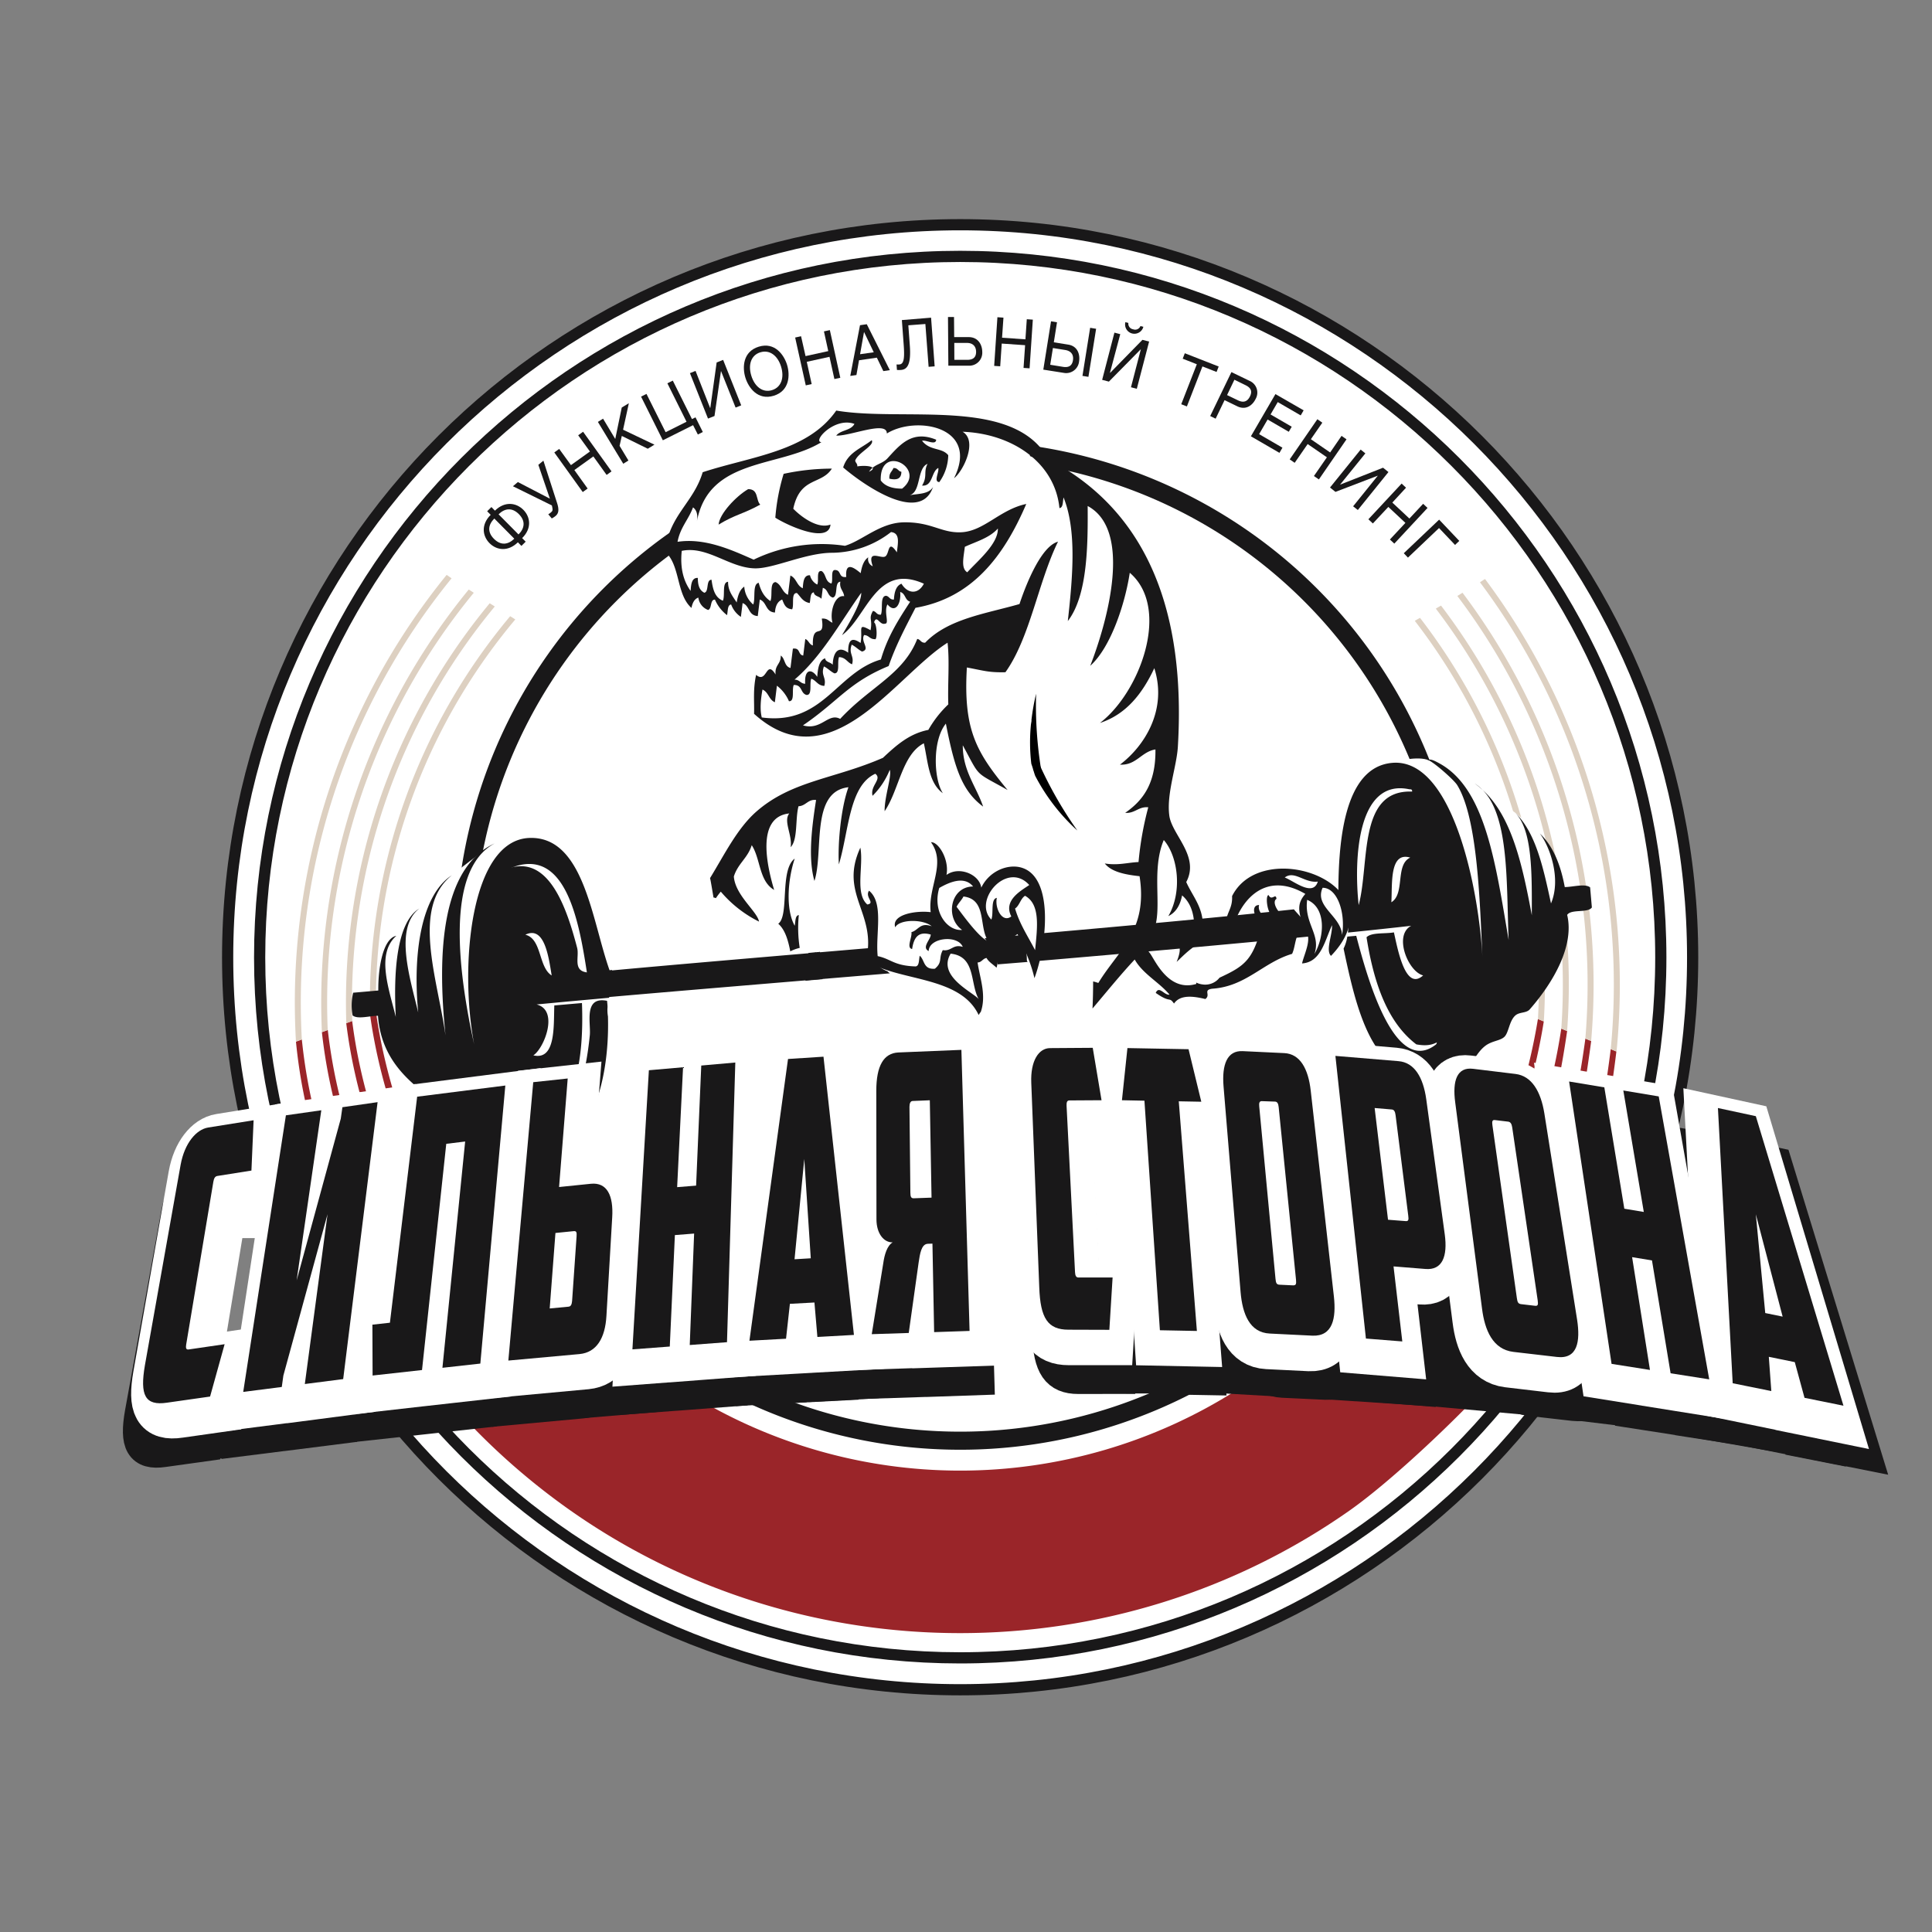 <?xml version="1.0" encoding="UTF-8"?> <svg xmlns="http://www.w3.org/2000/svg" viewBox="0 0 595.28 595.28"><rect x="0" y="0" width="595.28" height="595.28" fill="#808080" stroke="none"/> <defs> <style>.cls-1,.cls-10,.cls-6{fill:#fff;}.cls-2{fill:#9a2529;}.cls-3,.cls-5,.cls-9{fill:none;stroke:#191819;}.cls-3{stroke-width:3.45px;}.cls-4{fill:#ddd0c1;}.cls-5{stroke-width:5.57px;}.cls-6,.cls-7{fill-rule:evenodd;}.cls-7,.cls-8{fill:#191819;}.cls-9{stroke-width:10.08px;}.cls-10{stroke:#fff;stroke-width:15.11px;}</style> </defs> <title>Сильная сторона лого</title> <g id="Layer_1" data-name="Layer 1"> <ellipse class="cls-1" cx="295.84" cy="294.94" rx="225.69" ry="225.7"></ellipse> <rect class="cls-2" x="420.5" y="388.14" width="22.5" height="23.5"></rect> <path class="cls-2" d="M498.08,324l-1.79-.74c-5.39,43.62-15.18,64.27-44.83,95.38-2.09-.81-.85-4.75-2.93-5.59,29.3-29.95,36.06-49.84,41.74-92.29l-1.79-.75c-5.74,42.06-15.63,61-44.81,90.55-1.93-.77-3.7-.92-5.6-1.77,28.79-28.48,38.81-50.21,44.79-91.11l-1.8-.75a186.19,186.19,0,0,1-54,105.35,1.46,1.46,0,0,0-.33-.14c-.76-1.69-1.58-3.31-2.38-5,26.74-26.71,45.24-64.35,51.32-102.44l-1.81-.75c-6.08,37.2-24.3,75.15-50.35,101.42-2.68-5.49-5.44-10.92-8.42-16.2a158.76,158.76,0,0,1-238.49,0c-3.28,5.78-6.29,11.73-9.18,17.83-26-27-46.25-67.34-51.57-105.1l-1.84.67c5.3,38.62,25.91,78.71,52.56,106.19-.53,1.13-1.11,2.25-1.62,3.38l-2,.85c-28.08-28.79-49.28-67.68-54.44-108.41l-1.83.67c5.09,41.12,26.23,79.37,54.48,108.55-1.9.81-3.8,1.62-5.72,2.4C126.8,395.94,105.8,359.67,101,317.36l-1.82.67c4.72,42.66,25.69,78.3,54.46,108.92-2.08.84-4.16,1.62-6.27,2.43C118.24,397.57,97.49,364.22,93,320.28l-1.81.67c4.35,44.28,25,77,54.28,109.1q-3.25,1.22-6.56,2.33a210.9,210.9,0,0,0,37,33.13c71.65,50.24,168.13,50.24,239.78,0,13.28-9.31,34.84-29.77,46.1-42.53-2.75-.92-6.16-1.7-8.86-2.68,29.74-31.43,39.79-52.29,45.1-96.29"></path> <path class="cls-3" d="M295.85,69.24C171.4,69.24,70.14,170.51,70.14,295S171.4,520.64,295.85,520.64,521.53,419.41,521.53,295,420.28,69.24,295.85,69.24m0,441.57C176.8,510.81,80,414,80,295S176.8,79,295.85,79,511.72,175.9,511.72,295,414.87,510.81,295.85,510.81"></path> <path class="cls-4" d="M93,320.28l-1.81.67a208.88,208.88,0,0,1,46.43-143.82c.52.34,1,.7,1.52,1.06A207,207,0,0,0,93,320.28"></path> <path class="cls-4" d="M101,317.36l-1.82.67a200.83,200.83,0,0,1,45.25-136.39l1.55,1a198.73,198.73,0,0,0-45,134.67"></path> <path class="cls-4" d="M108.53,314.6l-1.83.67a192.84,192.84,0,0,1,44.19-129.4c.52.35,1.05.65,1.56,1A191.27,191.27,0,0,0,108.53,314.6"></path> <path class="cls-4" d="M115.84,311.91l-1.84.67a185.28,185.28,0,0,1,43.19-122.72c.51.31,1.05.65,1.58,1a183.47,183.47,0,0,0-42.93,121.06"></path> <path class="cls-4" d="M496.29,323.26l1.79.74a208.89,208.89,0,0,0-40.52-145.6c-.54.32-1,.66-1.56,1a207,207,0,0,1,40.29,143.87"></path> <path class="cls-4" d="M488.47,320l1.79.75a200.82,200.82,0,0,0-39.64-138.12l-1.59,1A198.8,198.8,0,0,1,488.47,320"></path> <path class="cls-4" d="M481.05,316.94l1.8.75A192.85,192.85,0,0,0,444,186.59c-.54.32-1.08.61-1.6.94a191.28,191.28,0,0,1,38.66,129.42"></path> <path class="cls-4" d="M473.86,314l1.81.75a185.26,185.26,0,0,0-38.14-124.38c-.53.29-1.08.6-1.61.92A183.49,183.49,0,0,1,473.86,314"></path> <path class="cls-5" d="M208.11,166.29a152.67,152.67,0,1,0,109.27-26.2"></path> <path class="cls-6" d="M437.63,238.13v1.15h2.3c0,1.15,0,1.15,1.15,1.15,0-1.15-1.15-1.15-1.15-2.3h1.15"></path> <path class="cls-1" d="M436.66,238.05l-.1.5-.08.38c0-.06,0-.18,0-.05a1.23,1.23,0,0,0,.75,1.54l.14,0-.71-.62a2.47,2.47,0,0,0,2.07,1.51c.34.07.68.14,1,.18l-2.08-2.41c-.15,1.5.26,3.05,1.9,3.54L438,240.86l0,.13a3,3,0,0,0,2.64,2.34l.18,0a3,3,0,0,0,3.14-2.71,4.63,4.63,0,0,0-1-3.07c-.11-.15-.21-.29-.33-.43-.32-.36.35.59.19.27q-.1-.22.07.19a1.43,1.43,0,0,1,.14.75l-3.41,2.94c.29,0,0,.12-.57-.12a2.79,2.79,0,0,0,.35.1l.46.13a3.53,3.53,0,0,0,4.61-3c.16-2.11-1.94-4.3-4.14-3.67a6.29,6.29,0,0,1-1.09.29,3.16,3.16,0,0,0-2,1.35,3.43,3.43,0,0,0-.48,2.39,4.36,4.36,0,0,0,1.2,2.38c.21.22.46.41.69.61s-.26-.23-.28-.25.26.42,0,0c-.06-.12-.33-.92-.27-.48l2.31-3.44-.18,0a2.81,2.81,0,0,0-2.19,1.9l0,.15,2.43-1.6a2,2,0,0,1,1.55,1.09q.21.7.12.32a4.08,4.08,0,0,0-.07-.6,2.29,2.29,0,0,0-2.65-1.77,8.23,8.23,0,0,0-1,.17,2.43,2.43,0,0,0-1.89,1.63l.94-.82-.15,0,1.42,1c-.1-.36-.16-.74-.23-1.11a1,1,0,0,0-1.92.12Z"></path> <path class="cls-1" d="M407,283.91c-.11.9.22,1.87.11,2.77a8.9,8.9,0,0,1-.84,3.12l-.45-.06a31,31,0,0,0,.33-6.4c-.23-1.86-.74-5.14-3.58-4.58-1,.35-1.07,1.25-1.63,2.1a3.81,3.81,0,0,1-2.55,2c-1.92.68-5.32-1.59-6.51.57-.57.85-.28,2.26-.45,3.62a11.51,11.51,0,0,1-1.29,3.05c-.57.86-1.19,2.16-1.76,3a9.14,9.14,0,0,1-3.51,2.32c-2.37.62-4.41,2.21-6.79,2.84a42,42,0,0,1-7.47.91,6.73,6.73,0,0,1-3.22.06c-1,.34-2,1.13-2.94,1.47a7.29,7.29,0,0,1-6.74-1.29,24.81,24.81,0,0,1-4.65-7,4.68,4.68,0,0,0-2.44-2.6c-1.3-.62-2,1.13-3,1.92-1.64,2.11-4.07,3.19-6.16,5.22s-4.13,3.63-6.22,5.66a4.2,4.2,0,0,0-.44-3.42,1.34,1.34,0,0,0-1.45-.63,3.37,3.37,0,0,0-.65.23,1.66,1.66,0,0,0-.37-.14c-1.73-.26-3.33.91-4.66,2.25-2.64-1.95-5.92-1.36-8.54.58a37,37,0,0,1-6.74,3.4,5.49,5.49,0,0,0-3.25,5c-4-1.81-9.4,2.15-8.71,7.35.12.85.27,1.73.44,2.62a10.75,10.75,0,0,0,.76,5.6,2.43,2.43,0,0,0,.2.28c0,.19,0,.37,0,.56-2.12.11-4.06.24-5.94.38-2.32.18-4.53-.56-6.79-.84a6.75,6.75,0,0,1-3.12-.85,7.77,7.77,0,0,0-3.11-.84,28.2,28.2,0,0,1-5.78-1.55c1.76-.31,3.41-1.86,2.62-3.84a17.11,17.11,0,0,0-5.34-7.1,8.73,8.73,0,0,0-2.62-3.06,24.48,24.48,0,0,0-3.45-2.1c-1.33-.82-2.64-1.66-4-2.44l0,.06a7.5,7.5,0,0,0-3.94-1,9.32,9.32,0,0,0-4.44-8,7.48,7.48,0,0,0-3.69-2.74,10.29,10.29,0,0,0-5.33-.46,10.88,10.88,0,0,1-.27-1.68,9.45,9.45,0,0,0-1.48-2.94c-.34-1-.62-2.37-1-3.34-.8-1-2.1-1.63-2.89-2.65s-1.3-.63-2.72-.34c-2.32.17-4.18.4-5.77-1.64-1.25-1.07-2.1-1.64-3.35-2.72-.79-1-1.24-1.07-2.54-1.69s-1.65-1.58-2.44-2.6c-.4-.51-1.19-1.53-.23-1.86-.45-.06-1,.33-1.42.28l-3,3.9c.34-.65.55-1.35.89-1.87a16.94,16.94,0,0,1,2.89-4.7,18.87,18.87,0,0,1,3.78-4.58c1.65-2.1,3.17-3.29,4.81-5.39a42.79,42.79,0,0,1,2.72-3.34c3.16-3.28,8.54-5.83,12.84-7.14,5.26-1.64,10-2.89,15.28-4.54a26.11,26.11,0,0,1,3.28-.52,19.41,19.41,0,0,1,3.4-1.41,14.74,14.74,0,0,0,2.6-2.44,15.77,15.77,0,0,1,3-2.38c1.93-.68,4.3-1.31,5.88-2.95a13.88,13.88,0,0,1,6.57-4.7c2-1.13,5-3.07,6.16-5.22s-.79-4.69-.06-6.9a26.86,26.86,0,0,0,1.64-5.78c.33-2.72,1.07-4.93,1.41-7.64.22-1.81,1-4,.78-6.34-.34-1-.23-1.87-1.07-2.44a3.4,3.4,0,0,0-4.13,0c-5.33,2.11-9.46,5.73-13.58,9.36a19.68,19.68,0,0,1-4.64,4,12.34,12.34,0,0,1-3,1.94,10.78,10.78,0,0,1-3.57,2.78,13.74,13.74,0,0,1-3.44,1.86c-1.47.74-2.5,1.53-3.46,1.87a53.23,53.23,0,0,1-6,4.31c-4.36,1.76-8.6-1.07-12.85-.22-2.32.18-3.4-2.25-4.59-3.78s-1.64-1.58-.06-3.23A12.34,12.34,0,0,1,241,210c2.1-2,4.53-3.13,6.57-4.71,2.43-1.08,4-2.72,6.1-4.76a49.15,49.15,0,0,0,3.34-4.65,61.25,61.25,0,0,0,5.77-5.72c1.19-2.15,3.17-3.28,3.9-5.5s1.58-5.32.9-7.24c-1.08-2.43-4.3-2.37-6.23-1.7-2.83.58-5.26,1.65-7.64,2.28-1.87.22-4.24.85-6.56,1a36.74,36.74,0,0,0-6.63,1.46,102.35,102.35,0,0,1-13.13,2.06,6.51,6.51,0,0,1-2.83.57l-1.81-.22c-.45-.06-.51.39-1.42.28s-2.09-1.64-2.94-2.2a7.67,7.67,0,0,1-3.11-.85c-2.61-1.24-2.84-3.12-3-5.43a6.52,6.52,0,0,1-.52-3.29c.11-.9.28-2.26.45-3.62-.34-4.64,1.92-8,3.78-12a19.2,19.2,0,0,1,4.86-5.83c2-1.59,5.32-2.1,7.76-3.18a45.35,45.35,0,0,1,14-5.16,19.39,19.39,0,0,0,6.68-1.93c1-.34,1.53-1.19,2.55-2s2.09-2,3.11-2.84a47.48,47.48,0,0,1,7.18-2.32,8.73,8.73,0,0,1,3.8-.92c1.41-.28,2.77-.11,4.19-.4,2.31-.17,4.52.57,7.3.45,2.32-.17,4.24-.85,7-.51,2.26.28,4.59.11,7.25.9.9.11,2.2.73,3.11.84a12.69,12.69,0,0,0,4,1c.9.11,2.21.73,3.57.9l2.71.34c1.76.67,4,1,5.78,1.63a8.6,8.6,0,0,1,3.06,1.31,18.84,18.84,0,0,1,2.94,2.21c.85.55,2.21.72,3.06,1.29a8.24,8.24,0,0,1,2.89,2.66c3.29,3.17,5.33,8.94,10.2,10.46,1.75.68,4,1,5.2,2.49,2.16,1.18,3.64,4.13,4.71,6.55.8,1,1.07,2.44,1.82,3.91.34,1,1.07,2.43,1.42,3.4a62.87,62.87,0,0,1,2.16,8.54,19.41,19.41,0,0,0,1.41,3.4c.79,1,.68,1.92,1,2.88,1.08,2.44,2.16,4.86,3.23,7.3.63,2.38.35,4.65,1,7s.73,5.15,1.3,8c.17,2.32.35,4.65.52,7,.23,1.87.85,4.24.57,6.5-.11.91-.22,1.82-.34,2.72s.29,1.41.23,1.87c.18,2.32-.5,4.08-.28,5.94.35,4.64-.72,9.57.52,14.32.23,1.87.92,3.79,1.14,5.66.68,1.92.85,4.25,1.93,6.68.35,1,.18,2.32,1,3.34a6.57,6.57,0,0,1,.51,3.28,18.7,18.7,0,0,1,.18,2.32,10.34,10.34,0,0,1,0,3.68c-.11,4.59,3.12,8.2,4,12.45a30.4,30.4,0,0,1,.52,3.28c.33,1,.28,1.42,1.64,1.59,2.26.28,4.8-1.7,7.07-1.42l1.81.22c.45.06,1-.34,1.87-.23a2.76,2.76,0,0,0,1.87-.22c.56-.86.33-2.72.45-3.63.56-.84.73-2.21,1.35-3.51s.85-3.11,2.37-4.3a29.26,29.26,0,0,1,6.8-2.84c2.37-.62,5.49.23,7.3.45a19.06,19.06,0,0,1,6.57,2.65c.48.19.93.38,1.35.58-1-.22-2.4-.49-2.82.16-.57.85,1.53,2.49,1.87,3.45A6.11,6.11,0,0,1,407,283.91Z"></path> <path class="cls-7" d="M275.29,144.2c1.4-.07,1.36,1,2.44,1.16,0,2.27-1.52,2.64-3.71,2.13C273.89,145.67,274.88,145.31,275.29,144.2Z"></path> <path class="cls-7" d="M246.41,292.06a39.39,39.39,0,0,1-.28-10.11c-1.18.13-1,2-1.27,3.29-2.8-5-2.17-14.1,0-20.69-4.7,3.48-1.6,17.66-5.07,20.06,2.05,1.81,3,4.86,3.71,8.52A12.31,12.31,0,0,1,246.41,292.06Z"></path> <path class="cls-7" d="M379.62,276.11c.2,3.86-1.77,5-1.9,8.39a22.7,22.7,0,0,1-7.11,1.7c.38-6.43-3.09-9.86-5.11-14.43,4.25-7.94-4.44-14.56-5.22-20.48-.89-6.79,2.26-15,2.64-21.23,2.44-41-9-72.44-39.88-88.56-10.6-19.35-44.34-11.44-65.38-15-8.79,12.66-26.31,14.13-41.15,19-2.85,9.47-10.24,13.12-11.65,24.42,4.83,4.16,3.43,13.17,8.19,17.39.31-1.56.91-2.77,2.12-3.18a4.68,4.68,0,0,0,3,3.81c1.24-.37.54-3.25,2.12-3.18a12.09,12.09,0,0,0,3.72,4.78c.3-1.26.09-3.17,1.27-3.29a7.74,7.74,0,0,0,3,3.82l.53-4.25c2.24.81,1.67,3.81,4.67,4l.63-5.09c2.24.81,1.67,3.81,4.67,4q.2-3.19,2.22-4c.59,1.33.94,2.85,3.08,3,.67-1.43-.41-5.12,1.48-5,1.15,1.14,1.77,2.71,3.93,3.07.3-1.25.09-3.17,1.27-3.29.07,1.22,1.74,1.2,2.34,2l.42-3.39c1.7.47,1.38,2.51,3.08,3,1.75-.38.38-4.76,2.33-4.88-.39,2.1,1,2.79,1.17,4.46-2.88-.47-4.51,4.79-3.6,8.17-1.11-.41-1.47-1.41-3.29-1.27,1.08,7-3,.65-2.75,8.28-1.19-.36-1.26-1.57-2.34-2l-.63,5.1c-1.69-.22-.79-2.45-3.19-2.12l-.74,5.95c-2-.52-1.57-2.86-3-3.82.08,2.74-1.9,2.81-1.59,5.84-3-4.87-2.57,3-6,.11-1,4.63-.51,8.06-.63,12,23.6,21.29,43.49-11.75,59.62-21.91.66,5.87,0,12.81.23,19a33.84,33.84,0,0,0-6.15,7.86c-6,1.19-10,4.88-14,8.61-15.08,6.58-28.2,7-39.15,16.7-5.8,5.17-9.72,13.18-14.12,20.37a5.82,5.82,0,0,1,.14.57c.34,1.8.63,3.6.93,5.4.25,0,.49.12.74.19a21.68,21.68,0,0,1,1.51-2,36.93,36.93,0,0,0,11.78,9.23c-.55-3.15-7.33-8.08-7.76-13.89,1.23-4,4.28-5.66,5.51-9.66,2.76,4.23,2.2,11.07,6.91,13.79-2-6.66-5.87-22.46,4.65-23.56-1.89,2.42,1,6.57.43,10.39,2.28-2.33,1.38-8.72,2.43-12.62,2.25-.07,2.88-2.22,5.41-1.92-1.49,9.34-2.41,18.24-.51,24.94,2.92-8.92-1.31-27.56,10.48-28.87-2.27,6.22-3.34,17.17-2.95,23.77,3.09-10.14,3.1-24.24,11.22-27.92,2.22,1.65-1.67,3.67-.84,6.79a23.87,23.87,0,0,0,5.3-8c.7,1.94-1.67,8.32-1.58,12.74,4.43-6.46,5.33-17.44,12.08-20.92,1.29,5.64,1.44,12.17,5.85,15.38-2.85-4.43-3.24-16.31.94-21.44,2.69,13.83,5,20.75,11.48,25.57-2.13-6.26-6.29-11-6.27-18.89,5.57,10.27,3.43,7.9,13.81,13.78-9.66-11.69-13.68-18.59-12.55-37.76,5.32,1,6.69,1.58,11.88,1.47,7.58-10.61,10.08-27.74,16.2-40.23-4.85,1.33-9.34,11.63-11.87,19.22-10.47,3-22,4.53-29.06,11.91-1.4.07-1.36-1-2.44-1.16-4.32,11-14.44,14.6-23.75,24.63-3.7-2-5.78,3.66-11.46,2,11-7.5,14-13.17,26.4-18.28,2.28-6.59,5.31-12.2,8.26-17.94,17.33-3,27.15-15.68,34.14-32-8.11,1.71-13,8.38-20,8.72-6.2.3-9.09-3.19-17.73-3.06-7.36.12-12.79,5.65-18.14,7.23a48.09,48.09,0,0,0-28.12,4.27c-6.42-2.81-14.83-6.8-23.46-5.5.85-4.48,3.38-6.82,4.77-10.61,1.17.87,1.56,2.36,1.17,4.45,3.65-19.91,25.44-16.56,38.39-24.54-2.87-.16,4-7.87,10.18-5.63-1.14,2.14-4.21,1.81-5.62,3.61,4.42.17,15.65-4.72,15.6-.65,9-5.6,28.65-2.14,20.7,13.78,2.83-2.12,7.4-11.51,2.64-14.32,15.32.58,28.46,9.52,29.84,23.53,1.19-.12,1-2,1.27-3.29,4,9.91,2.92,23.79,1.31,38.09,6.21-8,6.18-24,6.12-35.45,13.77,7.39,6.29,35.07.79,49.24,6.47-5.8,10.82-19.57,12.18-28.67,12.71,10.88,3.25,36.75-9.19,46.28,7.95-2.6,13-8.86,16.75-16.88,4.06,12.77-2.93,23.93-10.58,29.72,5.06.26,6.58-4,10.93-4.68.14,10.68-4,15.83-9.32,19.53,3,.25,4.1-2,7.11-1.71a99.05,99.05,0,0,0-3,16.87c-3.46.16-6.31,1.1-10.4.44,2,2.54,6.1,3.43,10.72,3.92,2.61,16.86-6.47,22.63-12.71,32.9a16.15,16.15,0,0,0-1.6-.48c0,2.78-.07,5.57-.19,8.35,4.31-5.08,8.51-10.29,13-15.1,2.5,4.45,7.49,6.95,10.73,10.82-1.58.32-3.22-2.92-4.25-.53,4.72,3.31,4,1,5.63,3.28,1.9-2.78,5.91-2.31,9.65-1.39,1.78-1.29-.83-2.77,2.12-3.18,10.46-.7,15.67-8.11,24.61-10.74,1.19-2.42.85-6.79,3.5-7.33,3.3,1.6.11,7.56-.42,10.28,5.81-.41,6.94-6.84,9.22-11.78.18,2.92-2.07,7.75-.31,9.45C431.24,272.48,389,257.37,379.62,276.11ZM297.28,168.48c3.57-1.65,7.59-2.72,10.18-5.63.1,4.74-6.12,9.85-9.43,13.48C296,175.12,296.93,171.56,297.28,168.48ZM271.42,203.2c-13.74,4-17.86,20.38-36.7,17.86-.6-2.34-.37-5.34.21-8.6,1.9.81,1.92,3.1,3.82,3.92l.63-5.1a12,12,0,0,1,3.71,4.77c1.89.13.81-3.55,1.48-5,2.71-.07,2,2.56,3.93,3.07,1.89.13.81-3.55,1.48-5,1.57.56,1.91,2.1,4,2.22.75-2.63-1.16-3.19-.11-6,1.21.59,2,1.52,3.19,2.12,1.89.13.8-3.55,1.48-5,2.13.13,2.47,1.66,4,2.22.75-2.63-1.16-3.19-.11-6.05,1.2.6,2,1.53,3.18,2.13,2.71-.73-.56-3,.63-5.09,1.54.07,1.66,1.26,3.29,1.27.83.51.74-4.58-.22-5.2.87-2.47,1.71,1,3.39.42,1.42.05-.45-3.65.74-5.94,2.44,3,4.29-.27,3.92-3.82,1.7.46,1.38,2.5,3.08,3C277,190.69,273.51,196,271.42,203.2Zm13.24-23.35c-1.75,3.39-5,3.15-6.9,0-1.58.6-2.2,2.42-2.33,4.88-1.4.07-1.36-1-2.44-1.16-1.94.13-.86,4.14-1.58,5.83-1.4.07-1.36-1-2.44-1.16-1.44,2.5-.07,2.45-.74,5.94-4.26-2.37-2.3-.31-3.07,3.93-2.74-1.89-3.89-1-3.82,3-3-2.24-4.63-.22-4.77,3.72-.59-.81-2.26-.79-2.33-2-1.83.61-2.24,3-2.44,5.73-1.65-2.56-4-2.54-3.71,2.12-1.54-.08-1.66-1.26-3.29-1.27,8.3-7.06,14-17.49,20.56-26.76.09,3.09-3.83,9.51-5.93,13.06C267.16,190.06,269.95,173.27,284.66,179.85Zm-74.6-10.12c7.89-1.64,14.69,5.28,22.6,5.39,5.83.08,15.68-4.84,23.87-4.8a29.94,29.94,0,0,0,18-6.38c2.9.29,2.12,3.45,1.81,6.25-2.87-4.31-2.21.52-3.61,1.28s-5.67-2.37-3.82,3a2.36,2.36,0,0,1-1.38-2.76c-1.35.9-2,2.73-2.33,4.89-1.66-1.35-4.85-4-4.46,1.17-2.39.32-1.5-1.9-3.19-2.12-1.82-.37-.76,3-1.37,4.14-2-.52-1.57-2.87-3-3.82-1.82-.37-.76,3-1.38,4.14a4.34,4.34,0,0,1-2.23-2.86c-1.87-.11-2.09,1.91-2.22,4-1.9-.82-1.92-3.1-3.82-3.92l-.73,5.94c-1.9-.81-1.92-3.09-3.83-3.92-1.94.14-.86,4.14-1.59,5.84-2-1.27-3-3.32-3.61-5.62-2,.4-.92,4.72-1.69,6.69a7.94,7.94,0,0,1-2.76-5.51c-1.35.89-2,2.72-2.33,4.88-1.2-1.88-2.69-3.53-2.66-6.37-1.95.13-.86,4.14-1.59,5.84-2.58-1.06-3.11-3.71-3.51-6.47-1.79,0-.7,3.7-2.22,4-1.61-.79-2-2.54-2-4.56-1.87-.11-2.09,1.91-2.22,4C210.58,179,209.5,175,210.06,169.72Zm191,114.22c-5.5.85-9.89-5.73-7.75-7-.24-2-1.45.86-2.44-1.17-1.06.13-.44,5.4,1,6.15-1.52,2.11-4.61-.93-3.92-3.08-2.92,0-1.25,4.86,1.06,5.31-2.74,11.47-5.24,13.38-13.25,17.08a5.59,5.59,0,0,1-5.3,2.07,6,6,0,0,1-1.87-.56c0,.14,0,.28,0,.42-8.67,2.57-12.75-7.5-14.33-9.54-3-3.91-2.38-.43.74-5.94,3.72-6.58-.64-18.79,3.58-28.87,4.42,5.07,5.76,16,1.4,23.45,2.23-1.08,3.63-3.22,4.24-6.38,3,2.55,4,6.58,3.72,11.67-1.81-.26-5,2.62-5.3,1.07-.79,2.66,2.37,1.69-.1,7.74,2.82-2.52,8.37-9.24,16.33-6.59,2.19-12.06,10.55-21.83,23.33-14.35C399.66,278.29,400.13,280.54,401.05,283.95Zm-5.21-13.58c3-2.28,6.14,1.81,10.19,1.26C404.55,276.43,398.66,271.43,395.85,270.37ZM405,293.92c2.07-6-3.23-9.37-2.24-16.66C408.65,279.68,408.15,288.53,405,293.92Zm2.53-20.38c4.52,0,7.09,7.65,6,14.53C413.12,282.15,404.91,279.34,407.52,273.54Z"></path> <path class="cls-7" d="M267.76,145.34c1.57-2.36,4-2.3,5.69-4.12,3.94-4.32,7.64-8.76,15-5.74-.09,1.86-3.06,0-4.35.33,2.47,3.19,6.11,2,8.07,4.45a14.72,14.72,0,0,1-2.75,8.28c-1.86-.09,0-3.06-.32-4.35-2.19,1.12-1.65,5.75-5,5.42,1.76-2.89.36-4.13,1.69-6.69-3.31,1.33-1.94,8.66-5.51,9.66,2.68-.49,5.92-.28,7.21-2.55-4,11.73-21.84-.95-27.7-6,1.46-4.69,5.65-5.88,8.8-8.4,1,1.63-4.17,3.8-5.09,6.27.08.71.75.95.64,1.8C267.62,143.2,270.69,144,267.76,145.34Zm3.61,2.68c1.19,1.63,3.29,2.55,6.58,2.54C285.76,144.42,271.06,136.34,271.37,148Z"></path> <path class="cls-7" d="M244.42,156.75c2.27,2.34,7.52,6.39,11.47,4.87-.51,6-13,.44-17-2.11A63.2,63.2,0,0,1,241.45,146a70.62,70.62,0,0,1,14.86-1.61C253.1,149.45,246.52,146.81,244.42,156.75Z"></path> <path class="cls-7" d="M230.52,150.71c3.29,0,2.29,3.33,3.72,4.77-5.2,2.89-7.8,3.07-12.83,6.16C221.65,158.33,226.82,152.86,230.52,150.71Z"></path> <path class="cls-7" d="M302.21,311.76c1.77-5.18-.3-10.38-1-15.21,1.24,0,1.61-1.22,2.76-1.38.69,1.25,2.05,2,3.08,3,.83-2.69-.09-4-.11-6,2.79-.69,4.35-3,6.58-4.36,2,4.31,4.07,8.58,5.21,13.58,3.87-10.37,6.18-31.6-4.38-34.16-4.21-1-9.65,1.33-12,6.27-.58-4.12-6.87-6.71-10.72-3.92.91-4.81-2.53-10.28-4.78-10.07,4.78,6.58-1,13.8-.09,21.54-4.79-.56-12.15.78-10.93,4.67,1.34-2.58,8.73-2.53,11.25-.32-3.59-1.32-4.12,1.27-6.26,1.81.3,1.55-1.65,4.87.22,5.2.49-3.31,1.75-5.62,5.73-4.46.05,1.52-2.92,3.94-.63,5.09.14-4.2,9-5.07,10.5-1.29-3-.94-3.49,1.44-6.15,1-1.36,2.52,0,3.7-2.44,5.73-3.64.29-3.08-2.71-4.67-4-.3,1.25-.09,3.17-1.27,3.29-6.71-.2-7.61-2.33-11.68-3.17-.73-6.84,2-16.37-2.67-20.16-1.37,2,2.05,3.83-.53,4.25-3.88-3.37-1.09-11.94-2.14-17.51-6.71,14.45,5.27,20.23,1.73,34.69,9.36,6.61,28.92,4.52,34.72,16.88A6.94,6.94,0,0,1,302.21,311.76Zm16.72-19c-2.16-4.2-4.76-8-6.17-12.83,1.36-.88,1.69-3.08,3.08-3.92C320.6,278.64,319.62,285.8,318.93,292.72Zm-1.82-20.06c-2.5,1.74-8.07,4.7-5.51,9.67-2.81,2.14-5.15-2.59-4.46-5.73-2,.4-.92,4.72-1.69,6.69C299.63,277.5,310.27,265.13,317.11,272.66Zm-27.69.88c3-1.71,7.67-3.83,10.4-.44-7.13.07-8.63,9.77-3.38,13.38C291.87,286.95,287.18,280.91,289.42,273.54Zm5.31,5.83c.6-1.2,1.52-2,2.13-3.18,7.43.86,4.56,9.73,7.76,13.89C301.9,289.1,297.38,282.94,294.72,279.37Zm-1.79,14.43c7.78.84,5.9,9.21,8.61,14C299.72,305.65,288.67,300.8,292.93,293.8Z"></path> <path class="cls-8" d="M152.5,157.34c3.06-3,6.58-2.44,8.74-.27s2.72,5.68-.36,8.73l1.09,1.1-1.31,1.3-1.09-1.11c-3.08,3-6.58,2.44-8.74.27s-2.7-5.7.36-8.73l-1.09-1.1,1.31-1.3Zm5.95,8.63-6.14-6.2c-1.83,1.82-2.29,4.07-.12,6.25S156.61,167.79,158.44,166Zm-4.83-7.5,6.14,6.2c1.84-1.82,2.28-4.07.12-6.25S155.45,156.65,153.62,158.47Z"></path> <path class="cls-8" d="M167.43,141.94l4.2,13c.77,2.36.38,3.34-.48,4.06a6.61,6.61,0,0,1-1.14.74l-1.08-1.28a5.13,5.13,0,0,0,.88-.64c.54-.45.53-.75.23-2.09l-12-5.91,1.53-1.29,9.86,5.12-3.56-10.43Z"></path> <path class="cls-8" d="M175.92,143.31l5.85-4.19-3.62-5,1.51-1.09,8.76,12.21-1.51,1.09-4.09-5.7-5.85,4.2,4.09,5.7-1.51,1.08-8.76-12.2,1.51-1.09Z"></path> <path class="cls-8" d="M189.57,135.26l2-9.69,2.19-1.33-1.78,8.16,9.67,4.61-2.06,1.25-8-3.94-.69,3.05,2.73,4.52-1.59,1L184.22,130l1.59-1Z"></path> <path class="cls-8" d="M205.09,133.17l6.44-3.22-5.9-11.85,1.67-.83,5.91,11.86,1.09-.54,2.25,4.52-1.53.77L213.55,131l-9.32,4.66-6.71-13.46,1.67-.83Z"></path> <path class="cls-8" d="M218.79,125.68l.07,0,1.95-14,2-.79,5.57,14-1.73.69-4.5-11.28h0l-2,13.88-2,.79-5.57-14,1.73-.69Z"></path> <path class="cls-8" d="M238.39,121.94c-4.93,1.5-7.78-2.5-8.73-5.6s-.81-8,4.12-9.52,7.78,2.5,8.73,5.6S243.32,120.44,238.39,121.94Zm-4.09-13.4c-2.87.87-3.85,3.81-2.82,7.19s3.5,5.36,6.38,4.48,3.84-3.85,2.81-7.23S237.17,107.67,234.3,108.55Z"></path> <path class="cls-8" d="M248.2,109.72l7-1.54-1.33-6.07,1.82-.4,3.22,14.69-1.82.39-1.51-6.85-7,1.54,1.51,6.86-1.82.4L245,104l1.82-.4Z"></path> <path class="cls-8" d="M264.68,111l-.8,4.55-1.9.28,3-15.63,2.09-.3,7.1,14.15-2,.29-2-4.14Zm4.54-2.46-3-6.26h0L265,109.14Z"></path> <path class="cls-8" d="M286.88,97.88l1.1,15-1.86.14-1-13.19-5.25.4.46,6.26c.43,5.79-.79,7.34-2.69,7.49a7.18,7.18,0,0,1-1.28,0l-.12-1.69a3.77,3.77,0,0,0,.88,0c1.46-.11,1.62-2.11,1.31-6.26l-.55-7.41Z"></path> <path class="cls-8" d="M294,103.87l4.48,0c3,0,4.16,2.47,4.17,4.56a4,4,0,0,1-4.05,4.25l-6.4,0-.11-15h1.86Zm.05,7,4,0c1.54,0,2.71-.58,2.7-2.46s-1.2-2.77-2.87-2.75l-3.85,0Z"></path> <path class="cls-8" d="M308.75,104.06l7.2.49.42-6.19,1.86.13-1,15-1.86-.13.48-7-7.2-.5-.47,7-1.86-.12,1-15,1.86.13Z"></path> <path class="cls-8" d="M324.7,105.47l4.42.71c3,.47,3.69,3.13,3.36,5.19a4,4,0,0,1-4.7,3.52l-6.32-1L323.84,99l1.84.3Zm-1.11,6.92,3.94.64c1.51.24,2.76-.12,3.06-2s-.72-2.92-2.37-3.19l-3.8-.61Zm11.77,3.72-1.84-.29L335.89,101l1.84.3Z"></path> <path class="cls-8" d="M342,114.85l.08,0L352,104.71l2.06.53-3.79,14.55-1.8-.47,3.05-11.74h0l-9.85,10-2.08-.54,3.78-14.55,1.8.47Zm7.14-13.39a1.74,1.74,0,0,0,2.25-1l.9.23a2.86,2.86,0,0,1-5.54-1.43l.92.24A1.74,1.74,0,0,0,349.15,101.46Z"></path> <path class="cls-8" d="M365.7,125.23l-1.74-.68,4.8-12.32-4.35-1.71.65-1.68,10.44,4.09-.66,1.68-4.35-1.71Z"></path> <path class="cls-8" d="M374.56,129l-1.68-.81,6.54-13.54,5.61,2.71a3.93,3.93,0,0,1,1.84,5.58c-.92,1.89-2.94,3.55-5.64,2.25l-3.92-1.9Zm3.52-7.27,3.34,1.61c1.51.73,2.83.61,3.72-1.21s0-2.78-1.37-3.45L380.34,117Z"></path> <path class="cls-8" d="M394.22,139.53l-8.8-5.1,7.56-13,8.69,5-.9,1.56-7.08-4.1-2.21,3.81,6.52,3.78-.91,1.56-6.52-3.78-2.62,4.51,7.19,4.17Z"></path> <path class="cls-8" d="M403.9,135.33l5.94,4.08,3.51-5.11,1.53,1.06-8.51,12.36-1.53-1.05,4-5.77-5.93-4.08-4,5.78-1.53-1.06,8.52-12.37,1.53,1.06Z"></path> <path class="cls-8" d="M412.93,149.29l.06,0,13.15-5.18,1.66,1.34-9.43,11.69L416.92,156l7.61-9.44,0,0-13.06,5-1.67-1.35,9.44-11.69,1.45,1.17Z"></path> <path class="cls-8" d="M429,154.85l5.26,4.92,4.23-4.54,1.36,1.27-10.24,11-1.36-1.27,4.78-5.12-5.26-4.92L423,161.29,421.62,160l10.24-11,1.36,1.27Z"></path> <path class="cls-8" d="M449.63,166.66l-1.31,1.24-4.93-5.2-9.58,9.11-1.28-1.35,10.89-10.35Z"></path> <path class="cls-1" d="M163.17,258.2s-7.52-.13-10.77,1.71-13.2,9.74-13.2,9.74l-11.32,11.19L120,289.67l-2.34,5.26,1.08,14.46L126.5,321l24.25.93,11.12-48.25L151,271.39Z"></path> <path class="cls-1" d="M428.87,235s6.83-2.15,10.83-.94,14.68,7.31,14.68,7.31l12.49,9.05,7.58,6.35,4.61,7.14,1.89,15.3-26,21.13Z"></path> <path class="cls-7" d="M454.38,241.41a12.15,12.15,0,0,1,2.44,2A23.32,23.32,0,0,0,454.38,241.41Z"></path> <path class="cls-7" d="M108.65,312.88c1.59,1.25,5.16.11,7.81.1,1.08,14.83,11.37,22.1,21.21,28.57,4.18,2.75,12.78,11.59,18.32,13.22,25.29,7.53,31.95-20.87,31.33-41.59a11.59,11.59,0,0,1-.13-2.86c0-.67-.09-1.31-.14-1.95-7.32-1.46-4.95,6.87-5.32,10.61-1.29,12.89-5.59,34.27-19.52,26.67,15.35,1.21,17.74-19.72,17.1-36.6l-8.52.74c-.23,6.35.49,17-6.46,15.38,3.31-2.11,8-13.93,1-15.68,7.33-.7,14.79-1.38,22.32-2.06.56-2.79,1.35-5.6.92-8.55l-.76.06c-5.47-15.37-7.9-41.27-24.61-40.76-18.28.56-21.71,39.62-17.09,63.68.43,2,.86,3.83,1.29,5.56-.48-1.73-.91-3.6-1.29-5.56-4.69-21.28-9.28-53.68,6.32-62C136.1,267.29,134.6,293.3,137.27,319c-2.47-17.49-10.57-39.27,1.94-49.31-9.49,6.14-12.07,24.31-10.36,42.25-2.39-10.15-7.55-25.88.33-32-7.12,4.31-7.94,20.11-7.23,33.4-2.13-8.72-6.13-19.42.16-25-4.15.82-5.63,10.09-5.55,16.85l-7.74.68A16.65,16.65,0,0,0,108.65,312.88ZM161.87,288c5.9-2.87,7.16,6.73,8.11,12.55C165.86,298,167,289.27,161.87,288Zm-4.14-20.7c16.53-6.35,20.63,16.26,23.1,32.31-4.4-.56-2.29-4.79-3-7.55C174.68,280,169.38,264.28,157.72,267.26Z"></path> <path class="cls-7" d="M249.08,293.62l1.73-.17a59.85,59.85,0,0,0-.76,8.55l-1.9.19C248.71,299.39,249.5,296.58,249.08,293.62Z"></path> <path class="cls-7" d="M250.81,293.45l.84-.08a30.27,30.27,0,0,0-.48,8.54l-1.12.09A59.85,59.85,0,0,1,250.81,293.45Z"></path> <path class="cls-7" d="M270.47,297.43a2.76,2.76,0,0,1-2-2.19,17.41,17.41,0,0,1-.23-1.82,10.28,10.28,0,0,1-.17-1.32c-31.5,2.68-60.73,5.15-80.56,7,.25,2.81-1.3,5.4-1,8.2,21.83-1.92,53.5-4.54,87.67-7.4a6,6,0,0,1-.76-.65A8.51,8.51,0,0,1,270.47,297.43Z"></path> <path class="cls-7" d="M307,295.77a5.15,5.15,0,0,1,.4,1.37l9.24-.75a1,1,0,0,1-.25-.65,16.81,16.81,0,0,0-1-5.7c-.24-.64-.56-1.26-.84-1.89l-11.14.92c.46.68.88,1.32,1.23,1.83C305.28,291.73,307.14,294.16,307,295.77Z"></path> <path class="cls-7" d="M402.88,285.18c-.8-1-1.59-2-2.45-3-.56-.64-1.2-1.3-1.76-2-21.16,2.29-49,4.87-78.26,7.43.06,1.15.08,2.31,0,3.48a18.55,18.55,0,0,1-.52,5c29.91-2.56,59.3-5.17,83.65-7.55-.21-1.11-.43-2.21-.7-3.3Z"></path> <path class="cls-7" d="M490.48,279.6c-.18-2.06-.36-4.12-.54-6.19-1.59-1.24-5.16-.12-7.81-.09-1.29-7-3.66-12.73-7.68-16.5,2.91,3.73,6.72,13.77,3.44,21.54-2.35-10.87-4.66-21.79-11-27.89,5.45,5.44,5.08,19.63,5.09,31.54-2.89-15.45-6.16-30.42-15.14-38.61,8.28,8.39,7.27,29.27,8,46.25-4-23.48-7.12-46.48-21.12-54.32-2.71-1.52-3-1.33-4-1.21,1.11-.13,8.21,6.06,9.26,7.77,6.41,10.34,7,36.7,7.82,53.92-.86-20.28-8.84-62.52-27.91-60.75-14.95,1.37-16.7,24.79-16.5,42.28a10.94,10.94,0,0,1,2.72,4.79,18.26,18.26,0,0,1,.22,5.21c7.12-.73,13.68-1.43,19.49-2.09-5.5,2.87-1,14.11,3.67,15.29-5.4,4.91-7.75-7.61-9-13.26-2.82.5-6.9-.07-8.44,1.51,2.27,14.38,6.58,26.35,15.35,33,3.22.58,5.31.24,7.68-1.45-13.69,14.07-22.71-18.69-26.2-32l-2.75.24a13.08,13.08,0,0,1-1.15,3.7c3.5,16.6,7.66,34.65,20.07,38.34,3.69,1.1,12.88.91,17.81-1.55,1.66-.83,2.92-4.57,5.66-6.73,2.12-1.69,4.65-1.59,6-2.87s1.46-4.8,3.33-6.54c1.32-1.21,3.4-.67,4.51-1.95,7.33-8.38,13.76-19.62,11.51-29.09C484.13,280,489.21,281.41,490.48,279.6ZM428.7,278c.33-5.57-.65-15.7,5.82-13.76C429.79,266.43,433,275.37,428.7,278Zm-10.07.88c-1.49-13.77-.59-39.14,15.62-35.69.48,0,.92,0,.84.71C418.32,243.25,422.07,265.88,418.64,278.84Z"></path> <path class="cls-7" d="M253.52,301.7h-.08l-.74-8.44h0Q253.1,297.49,253.52,301.7Z"></path> <path class="cls-7" d="M251.65,293.37q.53,0,1-.1l.74,8.44-2.26.2A30.27,30.27,0,0,1,251.65,293.37Z"></path> <path class="cls-7" d="M146.08,321.88c.43,2,.86,3.83,1.29,5.56C146.89,325.72,146.47,323.84,146.08,321.88Z"></path> <path d="M318.41,237.34l2.37-.25a124,124,0,0,1-1.54-23.35,69.48,69.48,0,0,0-1.43,8.07,1.71,1.71,0,0,1,0,.44c-.06.33-.12.7-.17,1.06a56.28,56.28,0,0,0,.12,12C318,236,318.2,236.65,318.41,237.34Z"></path> <path d="M320.44,235.91c-.7.38-1.41.75-2.13,1.12.21.68.41,1.36.64,2a60.37,60.37,0,0,0,13,16.87A122.36,122.36,0,0,1,320.44,235.91Z"></path> <rect class="cls-1" x="67.13" y="364.69" width="5.5" height="12.25"></rect> <rect class="cls-1" x="327.27" y="340.58" width="12.23" height="14.79"></rect> <path class="cls-9" d="M50.38,447c-6.84,1-8.54-2.22-6.89-11.59L54.7,373.7c1.24-6.66,4.89-10.87,8.61-11.44L77.51,360l-.68,15.5-10.66,1.65c-.77.13-1.1.74-1.28,1.8l-8.51,50.19c-.17,1,0,1.59.79,1.48L68.41,429l-4.55,16.12Z"></path> <path class="cls-9" d="M90.93,409.34l13.83-49.85.51-3.52,11-1.56-10.76,85.34-12,1.52,7.1-52.33L86.78,438.65l-.49,3.52-12.06,1.52,13.35-85.22,11.06-1.56Z"></path> <path class="cls-9" d="M148.37,434.94l-11.86,1.31,7.15-69.71-5.91.71-7.58,69.7-15.45,1.69L114.67,423l5.47-.61,8.51-69.65,27.57-3.44Z"></path> <path class="cls-9" d="M173,380.55l9.94-1c5.11-.53,7.1,3.62,6.68,10.36l-1.8,30.37c-.39,6.75-3,11.21-8.4,11.72l-22.26,2.05,7.79-85.77,10.78-1.15Zm2.94,36.86c.78-.06,1.06-.68,1.13-1.74l1.4-19.86c.09-1.29,0-1.75-.94-1.65l-5.66.55L170.05,418Z"></path> <path class="cls-9" d="M225.48,428.33l-11.66.89,1.38-34.36-6,.48-1.59,34.34-11.69.87,5.15-86,10.68-.92-1.85,36.93,5.92-.47,1.62-37,10.65-.93Z"></path> <path class="cls-9" d="M245.16,416.51,244,427.25l-11.45.62,12.08-86.81,11.08-.73,9.51,85.73-11.43.63-.92-10.62Zm1.46-13.71,5.12-.3-2.08-30.59Z"></path> <path class="cls-9" d="M272.2,350.86c0-7.71,2.3-11.61,6.94-11.8l19.66-.82,2.54,86.6-11.09.38-.52-27.29-1.44.05c-2.05.08-2.46,3.07-2.87,5.83l-3.12,21.66-11.57.38,3.6-21.89c.37-2.63,1.2-5.4,2.95-6.4-2.74.09-5.09-2.69-5.09-7.09ZM283.59,354c-.73,0-1,.76-1,1.82l.28,26.42c0,1.31.25,1.77,1.07,1.74l5.54-.21-.54-30Z"></path> <path class="cls-9" d="M332.25,424.47c-6.47,0-8.8-3.56-9.18-13.11l-2.5-63c-.27-6.81,2.36-10.63,5.85-10.67l13.38-.09,2.79,16.1-10.06.08c-.72,0-.91.59-.86,1.68l2.63,51.2c.05,1.07.31,1.67,1.09,1.66l10.66,0-1,16.13Z"></path> <path class="cls-9" d="M369.8,338l4,16.2-7-.14,5.65,70.77-11.56-.21L356,353.89l-7-.14,1.71-16.06Z"></path> <path class="cls-9" d="M415.21,414.26c.74,6.6-.35,12.27-6.71,12l-13.34-.63c-6.35-.29-8.53-6.11-9.09-12.7l-5.31-63.37c-.59-6.83,1.11-11.16,6-10.95l13,.61c4.89.24,7.47,4.77,8.26,11.6ZM392.67,354c-.73,0-.9.55-.79,1.63l5.07,53.14c.12,1.31.33,1.79,1.25,1.83l4.25.21c.92,0,1-.44.9-1.74l-5.42-53.16c-.11-1.08-.39-1.67-1.12-1.72Z"></path> <path class="cls-9" d="M449.9,395c.93,6.84-.78,11.09-6,10.67l-10-.79L436.63,428l-11.38-.91-9.52-87.08,19.72,1.61c4.93.4,7.7,4.91,8.67,11.74ZM428,356.12l4.17,34.42,5.48.42c.91.08,1-.4.84-1.71l-4-30.92c-.14-1.11-.44-1.71-1.17-1.79Z"></path> <path class="cls-9" d="M491.27,421.37c1,6.61.18,12.17-6.32,11.42l-13.6-1.56c-6.47-.74-9-6.69-9.81-13.28l-8.37-63.52c-.93-6.82.59-11,5.56-10.4l13.33,1.6c5,.62,7.86,5.3,9,12.15Zm-25.75-61.57c-.74-.09-.89.48-.73,1.56l7.62,53.25c.18,1.31.4,1.81,1.35,1.92l4.35.51c.94.1,1-.36.83-1.69l-8-53.26c-.16-1.07-.48-1.71-1.23-1.8Z"></path> <path class="cls-9" d="M532.56,439.64l-12.07-1.87L514.72,403l-6.21-1,5.56,34.73-12-1.86-13.24-87,11,1.81,6.23,37.38,6.11,1-6.45-37.4,11.07,1.82Z"></path> <path class="cls-9" d="M551.14,432.75l.78,10.54-12.07-2.4-4.59-84.81,11.85,2.5,27.37,89.21-12.18-2.42-3-11ZM550,419.25l5.44,1.1-8.34-31.52Z"></path> <path class="cls-8" d="M571.5,447.13l-87.5-23-42.52-27.07-12.07,14.8H379.75l-31.18,2.85a4.77,4.77,0,0,1-4.82,5.17,130.68,130.68,0,0,0-13.5.75,3.73,3.73,0,0,1-1.85-.29c-.13,0-.26,0-.4,0a5.2,5.2,0,0,1-1.8-.31,5.56,5.56,0,0,1-.7.06,4.64,4.64,0,0,1-3.41-1.34,4.45,4.45,0,0,1-2.66-1.42l-.74.07,10.82,10.44,17.55,1.5h30.2l30.25,1.75,34,2.25,33.08,3,30.94,3.75,67.25,11.74Z"></path> <path class="cls-10" d="M55.23,435.48c-6.66,1-8.31-2.24-6.7-11.59l10.91-61.74c1.21-6.66,4.76-10.86,8.37-11.43l13.81-2.24L80.94,364l-10.37,1.65c-.74.11-1.06.73-1.24,1.78l-8.28,50.2c-.16,1.05,0,1.59.77,1.49l10.93-1.62-4.42,16.12Z"></path> <path class="cls-10" d="M94.65,397.81,108.1,348l.49-3.52,10.7-1.57-10.46,85.34-11.67,1.52,6.91-52.34L90.61,427.14l-.48,3.52-11.72,1.5,13-85.21,10.76-1.57Z"></path> <path class="cls-10" d="M150.5,423.46,139,424.75l7-69.72-5.75.71-7.37,69.69-15,1.7-.05-15.68,5.32-.6,8.28-69.65,26.8-3.42Z"></path> <path class="cls-10" d="M174.44,369.07l9.66-1c5-.52,6.91,3.62,6.5,10.36l-1.75,30.37c-.38,6.75-2.93,11.21-8.18,11.71l-21.65,2,7.57-85.76,10.48-1.15Zm2.87,36.87c.75-.08,1-.68,1.1-1.75l1.36-19.85c.09-1.29,0-1.76-.92-1.66l-5.51.56-1.75,23.26Z"></path> <path class="cls-10" d="M225.49,416.89l-11.33.87,1.33-34.35-5.85.47-1.54,34.33-11.36.86,5-86,10.39-.92-1.79,36.94,5.76-.47,1.57-37,10.36-.93Z"></path> <path class="cls-10" d="M244.63,405.07l-1.16,10.73-11.14.62,11.74-86.81,10.78-.71,9.26,85.74-11.11.62-.9-10.62ZM246,391.35l5-.28-2-30.6Z"></path> <path class="cls-10" d="M270.91,339.45c0-7.73,2.24-11.62,6.74-11.81l19.12-.81,2.5,86.61-10.78.36L288,386.53l-1.4,0c-2,.08-2.39,3.07-2.8,5.83l-3,21.65-11.25.37,3.5-21.88c.37-2.64,1.17-5.41,2.87-6.41-2.66.08-5-2.69-5-7.08ZM282,342.57c-.7,0-1,.76-1,1.82l.28,26.42c0,1.31.24,1.76,1,1.74l5.39-.2-.53-30Z"></path> <path class="cls-10" d="M329.34,413.08c-6.3,0-8.56-3.57-8.93-13.11L318,337c-.26-6.8,2.29-10.63,5.69-10.66l13-.09,2.73,16.11-9.79.07c-.7,0-.89.59-.83,1.68l2.57,51.2c0,1.07.3,1.67,1,1.66h10.37l-1,16.11Z"></path> <path class="cls-10" d="M365.83,326.66l3.88,16.19-6.85-.15,5.52,70.78-11.25-.23-4.71-70.72-6.84-.14,1.68-16.06Z"></path> <path class="cls-10" d="M410,402.94c.72,6.59-.34,12.25-6.53,12l-13-.64c-6.17-.3-8.31-6.12-8.84-12.7l-5.2-63.38c-.58-6.82,1.08-11.15,5.81-10.92l12.68.62c4.74.22,7.27,4.76,8,11.6Zm-22-60.27c-.71,0-.86.55-.76,1.63l4.94,53.13c.13,1.33.32,1.8,1.22,1.85l4.13.2c.9,0,1-.42.88-1.74l-5.29-53.16c-.1-1.07-.37-1.67-1.08-1.72Z"></path> <path class="cls-10" d="M443.75,383.72c.92,6.84-.74,11.09-5.87,10.67l-9.69-.8,2.67,23.13-11.06-.91-9.29-87.09,19.18,1.63c4.79.41,7.5,4.91,8.43,11.74Zm-21.31-38.91,4.07,34.41,5.33.43c.89.07,1-.39.82-1.72L428.8,347c-.15-1.09-.44-1.71-1.15-1.77Z"></path> <path class="cls-10" d="M484,410.08c1,6.6.17,12.17-6.14,11.41l-13.24-1.56c-6.29-.77-8.72-6.72-9.55-13.3l-8.17-63.51c-.91-6.83.56-11,5.4-10.4l13,1.6c4.87.62,7.65,5.3,8.75,12.15ZM458.92,348.5c-.72-.09-.86.47-.7,1.56l7.43,53.24c.18,1.32.4,1.82,1.32,1.92l4.22.52c.91.1,1-.36.81-1.68l-7.77-53.26c-.16-1.08-.47-1.71-1.2-1.8Z"></path> <path class="cls-10" d="M524.19,428.38l-11.75-1.88-5.62-34.74-6-1,5.43,34.74-11.68-1.87-12.92-87,10.71,1.82,6.08,37.39,6,1L498,339.38l10.77,1.82Z"></path> <path class="cls-10" d="M542.26,421.49,543,432l-11.74-2.41-4.52-84.8,11.53,2.51L565,436.54l-11.85-2.42-2.95-11ZM541.18,408l5.29,1.1-8.13-31.53Z"></path> <path class="cls-8" d="M51.45,432.19c-6.74,1-8.41-2.23-6.79-11.59l11-61.74c1.22-6.67,4.83-10.86,8.48-11.45l14-2.24-.67,15.5L67,362.33c-.75.11-1.08.73-1.26,1.78l-8.38,50.2c-.17,1.06,0,1.6.77,1.48l11.08-1.62L64.73,430.3Z"></path> <path class="cls-8" d="M91.4,394.51,105,344.67l.5-3.52,10.84-1.56-10.6,85.33-11.82,1.52,7-52.33L87.31,423.83l-.49,3.52-11.88,1.52,13.15-85.22L99,342.09Z"></path> <path class="cls-8" d="M148,420.14l-11.68,1.3,7-69.72-5.82.71-7.47,69.7-15.23,1.69-.06-15.67,5.4-.6,8.39-69.64,27.17-3.44Z"></path> <path class="cls-8" d="M172.26,365.74l9.79-1c5-.51,7,3.64,6.58,10.37l-1.78,30.38c-.39,6.74-3,11.22-8.28,11.72l-21.94,2,7.67-85.77,10.62-1.14Zm2.9,36.87c.76-.07,1-.68,1.11-1.74L177.65,381c.09-1.3,0-1.76-.93-1.66l-5.58.56-1.77,23.26Z"></path> <path class="cls-8" d="M224,413.55l-11.48.87,1.35-34.34-5.93.47-1.57,34.34-11.51.87,5.07-86,10.53-.92-1.82,36.94,5.84-.47,1.59-37,10.49-.93Z"></path> <path class="cls-8" d="M243.38,401.73l-1.19,10.75-11.28.62,11.89-86.81,10.93-.71,9.38,85.73-11.26.63-.91-10.62ZM244.81,388l5-.3-2-30.6Z"></path> <path class="cls-8" d="M270,336.1c0-7.72,2.27-11.62,6.84-11.82l19.38-.8,2.52,86.6-10.92.37-.52-27.27-1.42.05c-2,.07-2.43,3.07-2.84,5.81L280,410.71l-11.4.37,3.55-21.88c.37-2.63,1.18-5.41,2.9-6.41-2.69.09-5-2.68-5-7.09Zm11.22,3.13c-.71,0-1,.77-1,1.82l.28,26.42c0,1.31.25,1.77,1.06,1.74l5.46-.2-.53-30Z"></path> <path class="cls-8" d="M329.21,409.7c-6.38,0-8.67-3.55-9-13.09l-2.46-63c-.27-6.8,2.32-10.64,5.76-10.67l13.18-.09L339.4,339l-9.92.06c-.72,0-.9.6-.85,1.69l2.6,51.2c.06,1.06.31,1.68,1.07,1.67l10.51,0-1,16.12Z"></path> <path class="cls-8" d="M366.21,323.28l3.93,16.18-6.94-.13,5.58,70.76-11.4-.22-4.76-70.73-6.93-.14,1.69-16.07Z"></path> <path class="cls-8" d="M411,399.54c.72,6.6-.35,12.25-6.61,12l-13.14-.65c-6.25-.29-8.42-6.1-9-12.7L377,334.8c-.57-6.82,1.1-11.16,5.89-10.93l12.85.61c4.8.24,7.36,4.77,8.12,11.6Zm-22.24-60.26c-.71,0-.88.56-.77,1.63L393,394c.13,1.33.33,1.8,1.24,1.84l4.19.2c.92,0,1-.42.89-1.75l-5.34-53.16c-.11-1.06-.39-1.67-1.1-1.71Z"></path> <path class="cls-8" d="M445.15,380.32c.93,6.84-.76,11.1-5.95,10.67l-9.83-.79,2.7,23.12-11.21-.89-9.4-87.09,19.44,1.62c4.86.4,7.6,4.91,8.55,11.73Zm-21.6-38.92,4.12,34.42,5.41.42c.9.08,1-.39.82-1.71L430,343.61c-.14-1.09-.44-1.7-1.16-1.76Z"></path> <path class="cls-8" d="M485.94,406.67c1,6.6.17,12.17-6.22,11.43l-13.41-1.56c-6.38-.76-8.83-6.71-9.67-13.3l-8.26-63.52c-.92-6.82.58-11,5.47-10.41l13.14,1.6c4.93.62,7.75,5.32,8.85,12.14Zm-25.4-61.57c-.73-.08-.87.47-.71,1.56l7.53,53.24c.18,1.32.4,1.82,1.33,1.93l4.27.5c.93.11,1-.36.83-1.66l-7.85-53.27c-.16-1.06-.48-1.69-1.22-1.8Z"></path> <path class="cls-8" d="M526.64,425l-11.9-1.87L509,388.35l-6.12-1,5.5,34.75-11.83-1.87-13.08-87,10.85,1.8,6.16,37.39,6,1L500.17,336l10.91,1.82Z"></path> <path class="cls-8" d="M545,418.06l.77,10.55-11.9-2.41-4.55-84.8L541,343.91l27,89.21-12-2.43-3-11Zm-1.1-13.49,5.36,1.1L541,374.14Z"></path> <rect class="cls-8" x="66.34" y="444.85" width="6.75" height="4.25" transform="translate(-61.85 14.15) rotate(-8.04)"></rect> <rect class="cls-8" x="179.57" y="428.34" width="22.67" height="7.67" transform="translate(-35.49 17.49) rotate(-4.8)"></rect> <rect class="cls-8" x="243.7" y="424.15" width="20.7" height="7.67" transform="translate(-21.44 13.47) rotate(-2.92)"></rect> <rect class="cls-8" x="557.02" y="437.65" width="5.93" height="18.96" transform="translate(12.83 909.88) rotate(-78.83)"></rect> <rect class="cls-1" x="72.71" y="368.06" width="8.33" height="13.42"></rect> <rect class="cls-1" x="334.46" y="347.56" width="16.75" height="15"></rect> </g> </svg> 